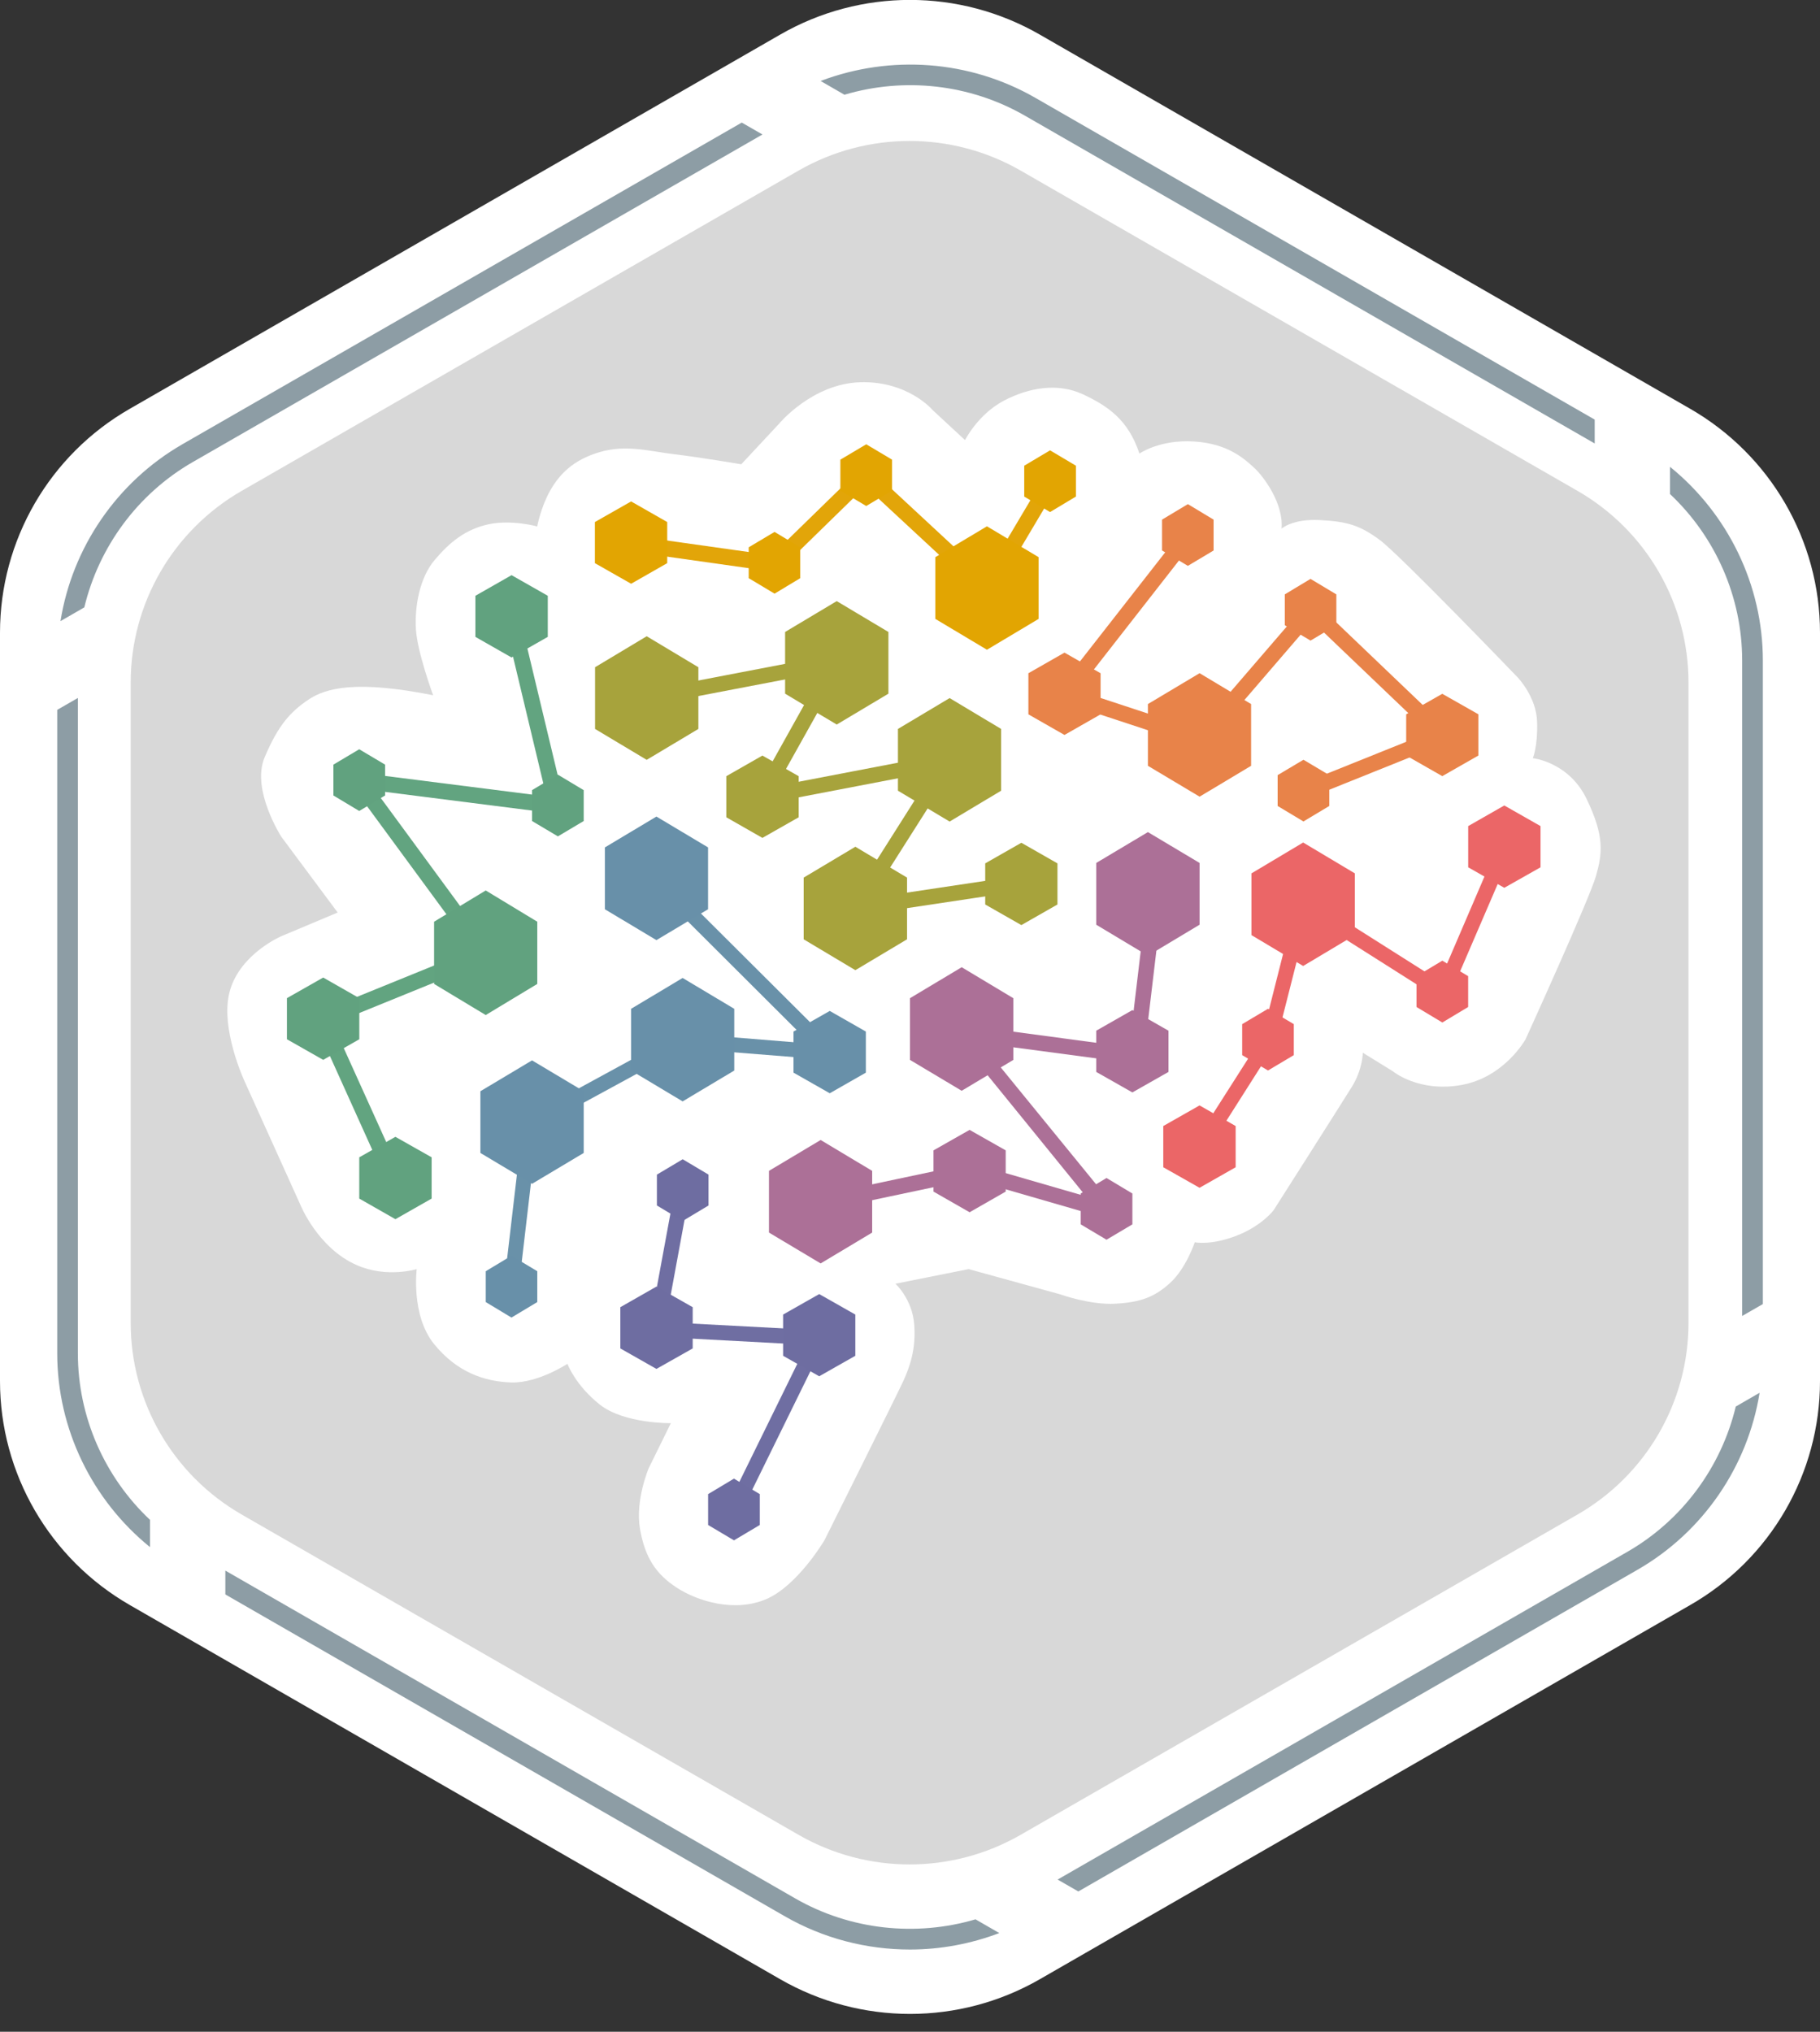 <svg width="43" height="48" viewBox="0 0 43 48" fill="none" xmlns="http://www.w3.org/2000/svg">
<rect x="0" y="0" width="43" height="48" fill="#333333" stroke="none"/>
<g clip-path="url(#clip0_158_1739)">
<path d="M3.066 9.658L18.434 0.817C20.33 -0.275 22.667 -0.275 24.566 0.817L39.934 9.658C41.83 10.75 43 12.766 43 14.947V32.629C43 34.81 41.833 36.829 39.934 37.918L24.566 46.759C22.67 47.851 20.333 47.851 18.434 46.759L3.066 37.918C1.17 36.826 0 34.81 0 32.629V14.947C0 12.766 1.167 10.747 3.066 9.658Z" fill="white"/>
<path d="M19.388 1.913C21.038 1.288 22.908 1.418 24.463 2.312L37.677 9.913V10.477L24.217 2.734C22.914 1.984 21.364 1.819 19.951 2.238L19.388 1.913ZM1.992 14.349C2.335 12.921 3.251 11.666 4.554 10.916L18.014 3.177L17.525 2.896L4.311 10.494C2.759 11.389 1.707 12.938 1.429 14.674L1.992 14.349ZM39.46 11.675C40.53 12.684 41.161 14.104 41.161 15.604V31.089L41.65 30.808V15.607C41.65 13.821 40.826 12.138 39.457 11.029V11.678L39.46 11.675ZM23.05 45.343C21.637 45.759 20.087 45.597 18.784 44.847L5.324 37.105V37.668L18.538 45.269C19.45 45.795 20.476 46.057 21.498 46.057C22.215 46.057 22.932 45.925 23.61 45.668L23.047 45.343H23.05ZM3.541 35.903C2.471 34.894 1.84 33.474 1.84 31.974V16.489L1.352 16.77V31.971C1.352 33.757 2.175 35.44 3.544 36.55V35.9L3.541 35.903ZM41.01 33.229C40.666 34.658 39.751 35.912 38.447 36.662L24.988 44.404L25.477 44.685L38.69 37.084C40.242 36.19 41.294 34.64 41.573 32.904L41.01 33.229Z" fill="#8D9DA5"/>
<path d="M5.713 11.595L18.867 4.03C20.491 3.097 22.49 3.097 24.114 4.03L37.268 11.595C38.892 12.528 39.893 14.255 39.893 16.123V31.254C39.893 33.123 38.892 34.849 37.268 35.782L24.114 43.347C22.49 44.28 20.491 44.28 18.867 43.347L5.713 35.782C4.089 34.849 3.088 33.123 3.088 31.254V16.123C3.088 14.255 4.089 12.528 5.713 11.595Z" fill="#D8D8D8"/>
<path d="M17.509 10.973L18.407 10.01C18.407 10.01 19.186 9.066 20.324 9.03C21.458 8.998 22.036 9.689 22.036 9.689L22.8 10.397C22.8 10.397 23.105 9.789 23.716 9.467C24.326 9.146 25.005 9.045 25.582 9.314C26.16 9.585 26.652 9.904 26.921 10.716C26.921 10.716 27.395 10.379 28.21 10.43C29.025 10.48 29.413 10.852 29.635 11.055C29.857 11.259 30.331 11.899 30.278 12.49C30.278 12.49 30.533 12.254 31.176 12.286C31.819 12.319 32.124 12.404 32.601 12.758C33.078 13.113 35.857 16.003 35.857 16.003C35.857 16.003 36.298 16.46 36.316 17.05C36.334 17.641 36.215 17.912 36.215 17.912C36.215 17.912 37.063 17.998 37.486 18.875C37.91 19.754 37.86 20.159 37.706 20.699C37.551 21.239 36.044 24.551 36.044 24.551C36.044 24.551 35.552 25.445 34.535 25.631C33.519 25.817 32.909 25.309 32.909 25.309L32.198 24.87C32.198 24.87 32.198 25.256 31.943 25.67C31.688 26.083 30.094 28.586 30.094 28.586C30.094 28.586 29.822 28.958 29.212 29.194C28.601 29.43 28.228 29.348 28.228 29.348C28.228 29.348 28.024 29.965 27.644 30.31C27.271 30.649 26.939 30.767 26.347 30.8C25.754 30.832 25.058 30.581 25.058 30.581L22.886 29.982L21.156 30.328C21.156 30.328 21.547 30.682 21.598 31.272C21.648 31.863 21.497 32.285 21.343 32.624C21.189 32.961 19.482 36.382 19.482 36.382C19.482 36.382 18.851 37.456 18.105 37.778C17.358 38.1 16.478 37.828 15.986 37.506C15.495 37.185 15.24 36.798 15.121 36.122C15.003 35.446 15.326 34.687 15.326 34.687L15.85 33.622C15.85 33.622 14.748 33.639 14.17 33.182C13.592 32.724 13.406 32.22 13.406 32.22C13.406 32.22 12.713 32.677 12.085 32.66C11.456 32.642 10.796 32.423 10.251 31.747C9.708 31.071 9.845 29.982 9.845 29.982C9.845 29.982 9.14 30.201 8.429 29.888C7.504 29.483 7.095 28.459 7.095 28.459L5.789 25.569C5.789 25.569 5.179 24.279 5.433 23.4C5.688 22.52 6.657 22.113 6.657 22.113L7.978 21.558L6.645 19.766C6.645 19.766 5.931 18.653 6.251 17.895C6.571 17.136 6.855 16.823 7.279 16.534C7.703 16.245 8.434 16.067 10.233 16.425C10.233 16.425 9.86 15.412 9.827 14.869C9.794 14.329 9.913 13.653 10.268 13.231C10.624 12.809 10.997 12.505 11.539 12.387C12.082 12.268 12.692 12.437 12.692 12.437C12.692 12.437 12.778 11.979 12.997 11.593C13.216 11.206 13.539 10.866 14.167 10.681C14.795 10.495 15.355 10.663 15.93 10.731C16.508 10.799 17.506 10.967 17.506 10.967L17.509 10.973Z" fill="white"/>
<path d="M27.413 21.688L27.049 21.646L26.681 24.74L22.32 24.155L25.659 28.264L22.957 27.482L19.26 28.264L19.337 28.622L22.942 27.86L26.684 28.943L23.173 24.64L27.001 25.15L27.413 21.688Z" fill="#AC7097"/>
<path d="M22.055 27.177L22.908 26.693L23.761 27.177V28.151L22.908 28.639L22.055 28.151V27.177Z" fill="#AC7097"/>
<path d="M25.9 20.387L27.121 19.658L28.342 20.387V21.846L27.121 22.578L25.9 21.846V20.387Z" fill="#AC7097"/>
<path d="M25.533 28.196L26.143 27.83L26.754 28.196V28.925L26.143 29.288L25.533 28.925V28.196Z" fill="#AC7097"/>
<path d="M18.168 27.661L19.389 26.932L20.606 27.661V29.119L19.389 29.848L18.168 29.119V27.661Z" fill="#AC7097"/>
<path d="M21.5 23.582L22.721 22.85L23.941 23.582V25.04L22.721 25.769L21.5 25.04V23.582Z" fill="#AC7097"/>
<path d="M25.9 24.35L26.754 23.863L27.607 24.35V25.324L26.754 25.808L25.9 25.324V24.35Z" fill="#AC7097"/>
<path d="M15.728 31.236L16.303 28.113L15.954 28.051L15.305 31.569L19.058 31.77L17.192 35.572L17.512 35.725L19.615 31.442L15.728 31.236Z" fill="#6F6EA2"/>
<path d="M18.502 31.056L19.355 30.572L20.208 31.056V32.03L19.355 32.514L18.502 32.03V31.056Z" fill="#6E6DA1"/>
<path d="M14.656 30.882L15.509 30.395L16.366 30.882V31.856L15.509 32.34L14.656 31.856V30.882Z" fill="#6E6DA1"/>
<path d="M15.52 27.75L16.13 27.387L16.74 27.75V28.479L16.13 28.845L15.52 28.479V27.75Z" fill="#6E6DA1"/>
<path d="M16.73 35.298L17.341 34.932L17.951 35.298V36.027L17.341 36.39L16.73 36.027V35.298Z" fill="#6E6DA1"/>
<path d="M16.152 24.766L20.071 25.078L15.829 20.852L15.58 21.099L19.144 24.654L16.072 24.405L12.368 26.424L11.912 30.324L12.262 30.365L12.697 26.646L16.152 24.766Z" fill="#6991A9"/>
<path d="M11.477 30.032L12.084 29.666L12.694 30.032V30.761L12.084 31.127L11.477 30.761V30.032Z" fill="#6890A9"/>
<path d="M14.291 20.02L15.509 19.291L16.729 20.02V21.481L15.509 22.21L14.291 21.481V20.02Z" fill="#6890A9"/>
<path d="M18.748 24.37L19.604 23.883L20.457 24.37V25.341L19.604 25.828L18.748 25.341V24.37Z" fill="#6890A9"/>
<path d="M14.91 23.833L16.128 23.104L17.348 23.833V25.291L16.128 26.02L14.91 25.291V23.833Z" fill="#6890A9"/>
<path d="M11.35 25.78L12.57 25.051L13.791 25.78V27.238L12.57 27.967L11.35 27.238V25.78Z" fill="#6890A9"/>
<path d="M13.402 19.255L12.401 15.072L12.036 15.158L12.91 18.815L8.049 18.198L11.165 22.44L7.361 23.987L9.133 27.913L9.477 27.759L7.862 24.187L11.752 22.605L8.869 18.679L13.402 19.255Z" fill="#62A480"/>
<path d="M10.256 21.775L11.476 21.037L12.694 21.775V23.245L11.476 23.98L10.256 23.245V21.775Z" fill="#61A27F"/>
<path d="M11.232 14.075L12.086 13.588L12.942 14.075V15.046L12.086 15.533L11.232 15.046V14.075Z" fill="#61A27F"/>
<path d="M12.57 18.667L13.181 18.301L13.791 18.667V19.396L13.181 19.759L12.57 19.396V18.667Z" fill="#61A27F"/>
<path d="M8.488 27.341L9.342 26.857L10.198 27.341V28.316L9.342 28.803L8.488 28.316V27.341Z" fill="#61A27F"/>
<path d="M7.877 18.064L8.487 17.701L9.098 18.064V18.793L8.487 19.159L7.877 18.793V18.064Z" fill="#61A27F"/>
<path d="M6.779 23.581L7.636 23.094L8.489 23.581V24.552L7.636 25.039L6.779 24.552V23.581Z" fill="#61A27F"/>
<path d="M19.85 21.692L24.659 20.969L24.605 20.611L20.573 21.216L22.795 17.716V17.719V17.716L18.345 18.569L20.126 15.384H20.123L20.126 15.381L15.418 16.284L15.486 16.638L19.429 15.883L17.649 19.071L22.04 18.229L19.844 21.695L19.85 21.692Z" fill="#A7A33C"/>
<path d="M21.215 17.221L22.436 16.492L23.653 17.221V18.68L22.436 19.409L21.215 18.68V17.221Z" fill="#A7A33C"/>
<path d="M14.059 15.763L15.279 15.031L16.5 15.763V17.221L15.279 17.951L14.059 17.221V15.763Z" fill="#A7A33C"/>
<path d="M17.16 18.337L18.013 17.85L18.87 18.337V19.308L18.013 19.795L17.16 19.308V18.337Z" fill="#A7A33C"/>
<path d="M18.988 20.733L20.209 20.004L21.43 20.733V22.191L20.209 22.92L18.988 22.191V20.733Z" fill="#A7A33C"/>
<path d="M18.549 14.93L19.769 14.201L20.99 14.93V16.388L19.769 17.117L18.549 16.388V14.93Z" fill="#A7A33C"/>
<path d="M23.277 20.397L24.131 19.91L24.984 20.397V21.368L24.131 21.855L23.277 21.368V20.397Z" fill="#A7A33C"/>
<path d="M24.987 11.479L24.661 11.285L23.283 13.608L20.439 10.969L18.235 13.118L14.754 12.628L14.697 13L18.368 13.519L20.445 11.491L23.369 14.204L24.987 11.479Z" fill="#E2A509"/>
<path d="M22.098 13.163L23.318 12.434L24.539 13.163V14.621L23.318 15.35L22.098 14.621V13.163Z" fill="#E2A502"/>
<path d="M14.055 12.333L14.911 11.846L15.764 12.333V13.304L14.911 13.791L14.055 13.304V12.333Z" fill="#E2A502"/>
<path d="M19.855 10.859L20.466 10.496L21.076 10.859V11.591L20.466 11.954L19.855 11.591V10.859Z" fill="#E2A502"/>
<path d="M24.199 11.002L24.809 10.639L25.42 11.002V11.731L24.809 12.097L24.199 11.731V11.002Z" fill="#E2A502"/>
<path d="M17.689 12.93L18.3 12.566L18.907 12.93V13.659L18.3 14.025L17.689 13.659V12.93Z" fill="#E2A502"/>
<path d="M34.436 17.44L30.976 14.134L28.297 17.245L25.459 16.31L28.131 12.888L27.835 12.658L24.834 16.498L28.419 17.679L31.002 14.677L33.758 17.31L30.819 18.491L30.961 18.836L34.436 17.44Z" fill="#E88349"/>
<path d="M33.223 16.875L34.076 16.391L34.929 16.875V17.849L34.076 18.336L33.223 17.849V16.875Z" fill="#E88349"/>
<path d="M30.355 14.042L30.963 13.676L31.573 14.042V14.771L30.963 15.134L30.355 14.771V14.042Z" fill="#E88349"/>
<path d="M24.297 15.905L25.15 15.418L26.003 15.905V16.876L25.15 17.363L24.297 16.876V15.905Z" fill="#E88349"/>
<path d="M27.455 12.276L28.065 11.91L28.673 12.276V13.005L28.065 13.368L27.455 13.005V12.276Z" fill="#E88349"/>
<path d="M30.186 18.312L30.796 17.949L31.406 18.312V19.041L30.796 19.407L30.186 19.041V18.312Z" fill="#E88349"/>
<path d="M27.121 16.633L28.342 15.904L29.559 16.633V18.092L28.342 18.821L27.121 18.092V16.633Z" fill="#E88349"/>
<path d="M35.717 20.114L35.388 19.973L34.013 23.175L30.686 21.068L29.821 24.489L28.076 27.225L28.378 27.417L30.15 24.628L30.911 21.634L34.173 23.701L35.717 20.114Z" fill="#EB6667"/>
<path d="M27.484 26.602L28.341 26.115L29.194 26.602V27.576L28.341 28.061L27.484 27.576V26.602Z" fill="#EB6667"/>
<path d="M29.568 20.633L30.789 19.904L32.01 20.633V22.092L30.789 22.821L29.568 22.092V20.633Z" fill="#EB6667"/>
<path d="M34.688 19.516L35.541 19.029L36.397 19.516V20.49L35.541 20.974L34.688 20.49V19.516Z" fill="#EB6667"/>
<path d="M29.348 24.195L29.958 23.832L30.568 24.195V24.927L29.958 25.29L29.348 24.927V24.195Z" fill="#EB6667"/>
<path d="M33.467 23.061L34.077 22.695L34.687 23.061V23.79L34.077 24.156L33.467 23.79V23.061Z" fill="#EB6667"/>
</g>
<defs>
<clipPath id="clip0_158_1739">
<rect width="43" height="47.58" fill="white"/>
</clipPath>
</defs>
</svg>
